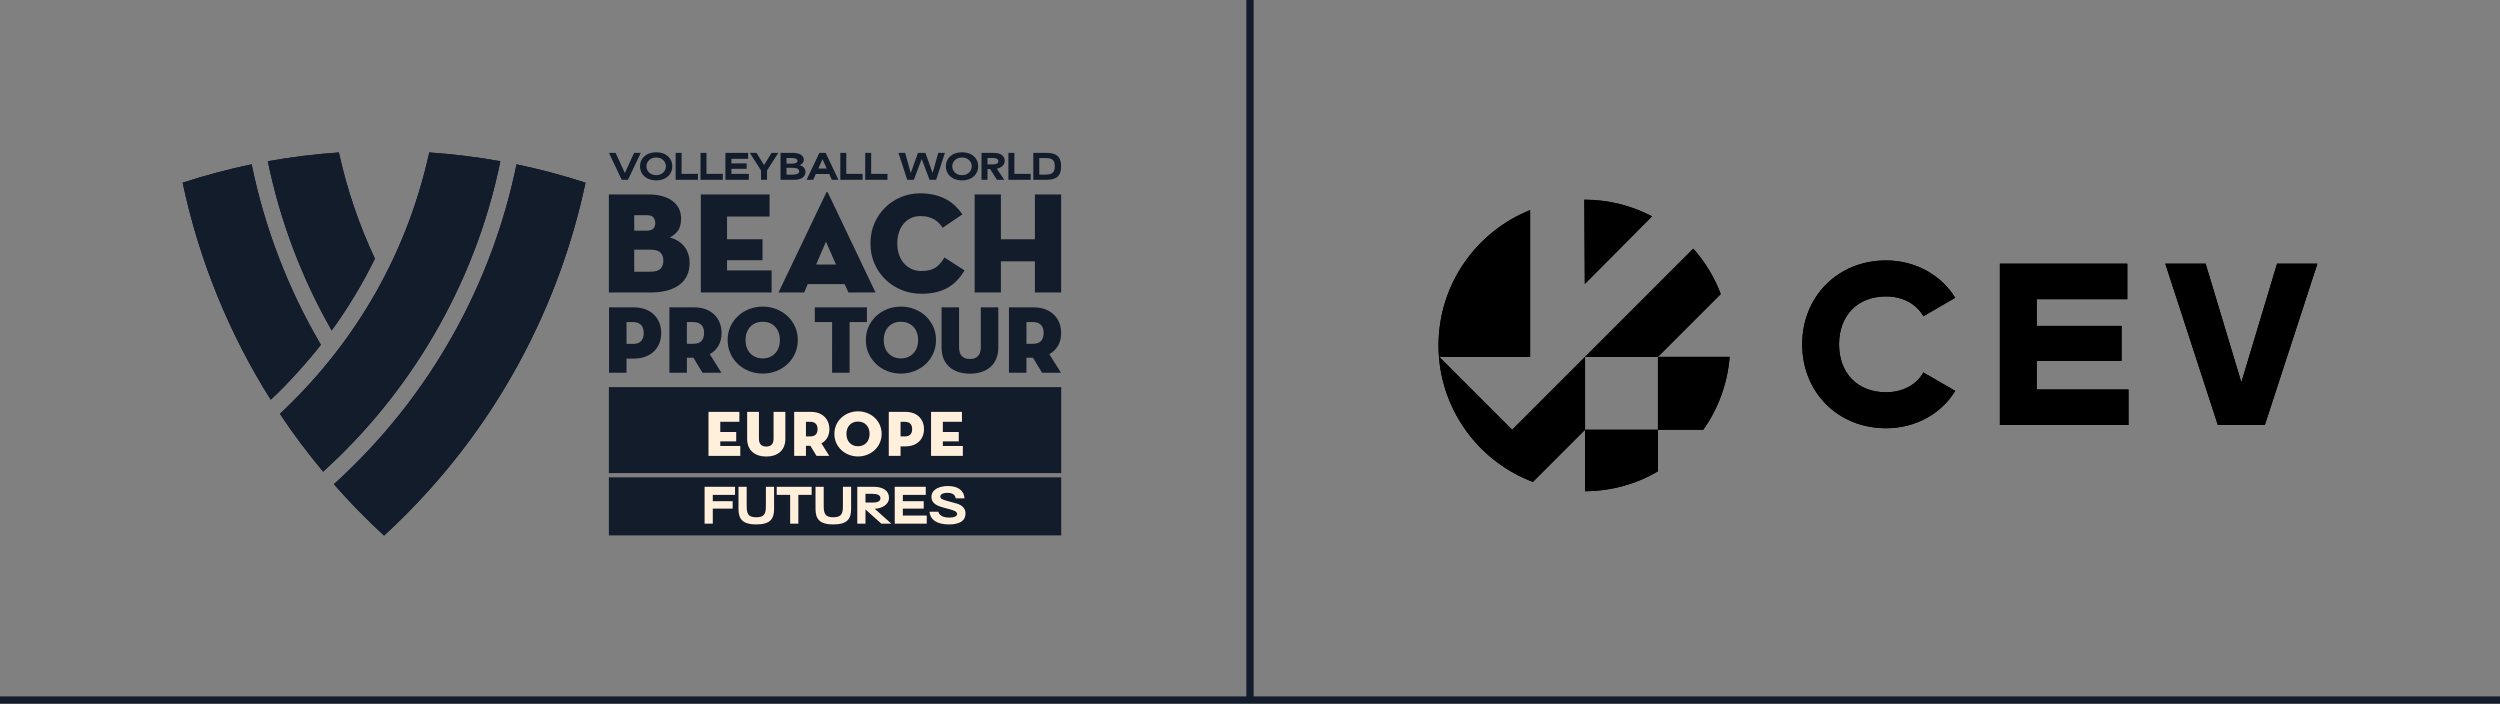 <?xml version="1.0" encoding="iso-8859-1"?>
<!-- Generator: Adobe Illustrator 25.0.1, SVG Export Plug-In . SVG Version: 6.00 Build 0)  -->
<svg version="1.1" id="Layer_1" xmlns="http://www.w3.org/2000/svg" xmlns:xlink="http://www.w3.org/1999/xlink" x="0px" y="0px"
	 viewBox="0 0 878 247.136" style="enable-background:new 0 0 878 247.136;" xml:space="preserve">
<rect x="0" y="0" width="878" height="247.136" fill="#808080" stroke="none"/>
<g>
	<defs>
		<rect id="SVGID_1_" x="208.281" y="-1.564" width="212.994" height="241.938"/>
	</defs>
	<clipPath id="SVGID_2_">
		<use xlink:href="#SVGID_1_"  style="overflow:visible;"/>
	</clipPath>
	<g style="clip-path:url(#SVGID_2_);">
		<defs>
			<rect id="SVGID_3_" x="208.281" y="-1.565" width="212.995" height="241.938"/>
		</defs>
		<clipPath id="SVGID_4_">
			<use xlink:href="#SVGID_3_"  style="overflow:visible;"/>
		</clipPath>
	</g>
</g>
<g>
	<rect y="244.586" style="fill:#131C2B;" width="878" height="2.55"/>
	
		<rect x="315.782" y="121.943" transform="matrix(6.123234e-17 -1 1 6.123234e-17 315.782 562.218)" style="fill:#131C2B;" width="246.436" height="2.55"/>
</g>
<g>
	<polygon style="fill:#131C2B;" points="372.696,166.146 213.836,166.146 213.836,135.963 372.696,135.963 372.696,166.146 	"/>
	<polygon style="fill:#131C2B;" points="372.696,188.026 213.836,188.026 213.836,167.642 372.696,167.642 372.696,188.026 	"/>
	<g>
		<path style="fill:#FFEFDB;" d="M248.825,144.646h10.845v3.479h-6.707v3.592h5.593v3.297h-5.593v1.614h7.025v3.479h-11.163V144.646
			z"/>
		<path style="fill:#FFEFDB;" d="M262.401,154.126v-9.481h4.138v9.436c0,1.75,0.818,2.751,2.569,2.751c1.751,0,2.569-1,2.569-2.751
			v-9.436h4.138v9.481c0,4.161-2.842,6.207-6.707,6.207C265.244,160.333,262.401,158.287,262.401,154.126z"/>
		<path style="fill:#FFEFDB;" d="M291.235,160.106h-4.479l-2.16-3.547h-1.546v3.547h-4.138v-15.46h5.866
			c4.161,0,6.502,2.638,6.502,6.071c0,2.228-0.978,4.001-2.796,5.001L291.235,160.106z M284.573,153.263
			c1.864,0,2.546-1.046,2.546-2.546s-0.682-2.569-2.546-2.569h-1.523v5.116H284.573z"/>
		<path style="fill:#FFEFDB;" d="M293.035,152.376c0-4.661,3.842-7.912,8.298-7.912s8.298,3.251,8.298,7.912
			c0,4.661-3.842,7.935-8.298,7.935S293.035,157.037,293.035,152.376z M305.403,152.376c0-2.433-1.478-4.32-4.07-4.32
			s-4.07,1.887-4.07,4.32s1.478,4.342,4.07,4.342S305.403,154.809,305.403,152.376z"/>
		<path style="fill:#FFEFDB;" d="M316.276,160.106h-4.138v-15.46h5.866c4.161,0,6.502,2.638,6.502,6.071s-2.342,6.047-6.502,6.047
			h-1.728V160.106z M317.799,153.263c1.864,0,2.546-1.046,2.546-2.546s-0.682-2.569-2.546-2.569h-1.523v5.116H317.799z"/>
		<path style="fill:#FFEFDB;" d="M326.988,144.646h10.845v3.479h-6.707v3.592h5.593v3.297h-5.593v1.614h7.025v3.479h-11.163V144.646
			z"/>
	</g>
	<polygon style="fill:#FFEFDB;" points="258.146,173.806 250.329,173.806 250.329,176.02 257.312,176.02 257.312,178.626 
		250.329,178.626 250.329,183.906 247.451,183.906 247.451,170.962 258.146,170.962 258.146,173.806 	"/>
	<path style="fill:#FFEFDB;" d="M259.359,178.712v-7.75h2.878v6.54c0,2.504,0.221,4.172,3.371,4.172
		c3.151,0,3.372-1.668,3.372-4.172v-6.54h2.878v7.75c0,3.474-1.26,5.467-6.25,5.467
		C260.585,184.179,259.359,182.084,259.359,178.712L259.359,178.712z"/>
	<polygon style="fill:#FFEFDB;" points="285.062,173.806 280.379,173.806 280.379,183.906 277.501,183.906 277.501,173.806 
		272.783,173.806 272.783,170.962 285.046,170.962 285.062,173.806 	"/>
	<path style="fill:#FFEFDB;" d="M286.411,178.712v-7.75h2.878v6.54c0,2.504,0.221,4.172,3.372,4.172c3.15,0,3.372-1.668,3.372-4.172
		v-6.54h2.878v7.75c0,3.474-1.26,5.467-6.25,5.467C287.637,184.179,286.411,182.084,286.411,178.712L286.411,178.712z"/>
	<path style="fill:#FFEFDB;" d="M303.957,176.498h2.656c1.328,0,2.606-0.376,2.606-1.483s-1.073-1.583-2.775-1.583h-2.487V176.498
		L303.957,176.498z M301.079,183.906v-12.944h5.755c3.27,0,5.382,1.363,5.382,3.866c0,2.402-2.452,3.713-5.007,3.867l5.824,5.211
		h-3.508l-5.569-4.973v4.973H301.079L301.079,183.906z"/>
	<polygon style="fill:#FFEFDB;" points="317.073,181.062 325.47,181.062 325.47,183.906 314.229,183.906 314.229,170.962 
		325.128,170.962 325.128,173.806 317.073,173.806 317.073,176.02 324.414,176.02 324.414,178.626 317.073,178.626 317.073,181.062 
			"/>
	<path style="fill:#FFEFDB;" d="M326.427,179.717h3.082c0.493,1.497,1.941,2.06,3.934,2.06c1.687,0,2.692-0.478,2.692-1.26
		c0-0.92-1.328-1.312-2.47-1.635c-0.46-0.119-2.214-0.562-3.303-0.92c-1.891-0.613-3.236-1.566-3.236-3.422
		c0-2.811,3.031-3.85,5.809-3.85c3.661,0,5.688,1.738,5.789,4.326h-3.082c-0.187-1.549-1.686-1.941-2.896-1.941
		c-0.92,0-2.503,0.221-2.503,1.312c-0.017,0.647,0.562,0.988,1.755,1.346c0.784,0.237,1.327,0.374,2.776,0.783
		c1.277,0.34,4.308,0.869,4.308,3.815c0,2.589-2.044,3.849-5.825,3.849C328.828,184.179,326.698,182.356,326.427,179.717
		L326.427,179.717z"/>
	<path style="fill:#131C2B;" d="M288.868,55.91l1.495,3.289h-2.977L288.868,55.91L288.868,55.91z M286.514,61.105h4.708l0.922,2.042
		h2.317l-4.497-9.466h-2.193l-4.497,9.466h2.318L286.514,61.105L286.514,61.105z M218.352,63.147l-4.497-9.466h2.341l3.251,7.076
		l3.252-7.076h2.341l-4.496,9.466H218.352L218.352,63.147z M230.432,55.313h0.025c2.193,0,3.414,1.57,3.414,3.101
		c0,1.532-1.221,3.102-3.414,3.102h-0.025c-2.192,0-3.413-1.57-3.413-3.102C227.019,56.883,228.24,55.313,230.432,55.313
		 M230.432,63.347h0.025c3.575,0,5.668-2.205,5.668-4.933c0-2.74-2.093-4.932-5.668-4.932h-0.025c-3.562,0-5.667,2.193-5.667,4.932
		C224.765,61.142,226.87,63.347,230.432,63.347 M302.941,63.147h-7.822v-9.466h2.093v7.387h5.73V63.147L302.941,63.147z
		 M276.227,61.341v-2.403h2.092c1.446,0,2.354,0.373,2.354,1.207c0,0.848-0.959,1.196-2.292,1.196H276.227L276.227,61.341z
		 M276.227,55.488h1.943c1.27,0,1.905,0.373,1.905,1.033c0,0.635-0.76,0.946-2.067,0.946h-1.781V55.488L276.227,55.488z
		 M282.878,60.357c0-1.171-0.921-2.155-2.205-2.367c0.959-0.187,1.607-0.958,1.607-1.869c0-1.681-1.656-2.441-3.948-2.441h-4.21
		v9.466h4.796C281.345,63.147,282.878,62.151,282.878,60.357 M253.847,63.147h-7.822v-9.466h2.092v7.387h5.73V63.147L253.847,63.147
		z M255.341,76.04v7.998h12.452v7.34h-12.452v3.593h15.642v7.744h-24.854v-34.42h24.145v7.745H255.341L255.341,76.04z
		 M311.685,63.147h-7.822v-9.466h2.092v7.387h5.73V63.147L311.685,63.147z M245.103,63.147h-7.821v-9.466h2.092v7.387h5.73V63.147
		L245.103,63.147z M267.272,59.847l-3.948-6.166h2.354l2.653,4.298l2.653-4.298h2.354l-3.949,6.166v3.3h-2.117V59.847
		L267.272,59.847z M262.988,63.147h-8.221v-9.466h7.972v2.08h-5.879v1.619h5.356v1.906h-5.356v1.781h6.128V63.147L262.988,63.147z
		 M361.975,63.147h-7.822v-9.466h2.093v7.387h5.73V63.147L361.975,63.147z M365.001,61.316v-5.803h2.18
		c2.242,0,3.264,0.597,3.264,2.901c0,2.392-1.184,2.902-3.264,2.902H365.001L365.001,61.316z M372.674,58.365
		c0-3.501-1.893-4.684-5.207-4.684h-4.572v9.466h4.597C370.955,63.147,372.674,61.915,372.674,58.365 M286.623,92.895l3.442-7.998
		l3.543,7.998H286.623L286.623,92.895z M297.962,102.715h9.516l-16.705-35.027c-0.067-0.169-0.169-0.253-0.303-0.253
		c-0.135,0-0.236,0.084-0.304,0.253l-16.754,35.027h9.01l1.266-2.935h12.958L297.962,102.715L297.962,102.715z M363.461,102.715
		V91.782h-11.945v10.933h-9.213v-34.42h9.213v15.743h11.945V68.295h9.213v34.42H363.461L363.461,102.715z M315.678,81.708
		c-0.371,1.181-0.557,2.447-0.557,3.797c0,1.35,0.194,2.616,0.582,3.797c0.388,1.182,0.944,2.202,1.67,3.063
		c0.726,0.86,1.611,1.543,2.659,2.05c1.045,0.506,2.227,0.759,3.543,0.759c2.227,0,3.947-0.446,5.163-1.341
		c1.214-0.893,2.193-2.032,2.935-3.417l7.086,4.556c-1.721,2.869-3.796,4.952-6.226,6.251c-2.43,1.299-5.399,1.948-8.909,1.948
		c-2.43,0-4.725-0.43-6.883-1.291c-2.161-0.86-4.059-2.075-5.695-3.644c-1.637-1.569-2.936-3.433-3.898-5.593
		c-0.962-2.159-1.443-4.538-1.443-7.137c0-2.598,0.473-4.977,1.417-7.137c0.945-2.158,2.219-4.015,3.822-5.567
		c1.603-1.552,3.46-2.759,5.569-3.62c2.108-0.86,4.31-1.29,6.605-1.29c1.856,0,3.544,0.186,5.062,0.556
		c1.519,0.372,2.885,0.886,4.101,1.544c1.214,0.658,2.295,1.443,3.239,2.354c0.944,0.911,1.772,1.89,2.481,2.936l-6.936,4.707
		c-0.337-0.506-0.726-1.004-1.164-1.493c-0.439-0.489-0.97-0.929-1.595-1.317c-0.625-0.388-1.349-0.7-2.176-0.936
		c-0.828-0.236-1.78-0.354-2.86-0.354c-1.283,0-2.422,0.245-3.417,0.734c-0.996,0.489-1.847,1.164-2.556,2.025
		C316.591,79.507,316.05,80.528,315.678,81.708 M318.621,63.147l-3.088-9.466h2.342l1.992,7.076l2.529-7.076h2.603l2.54,7.076
		l1.982-7.076h2.342l-3.089,9.466h-2.317l-2.752-7.311l-2.753,7.311H318.621L318.621,63.147z M346.806,55.488h1.819
		c1.245,0,2.005,0.361,2.005,1.146c0,0.822-0.909,1.096-1.881,1.096h-1.943V55.488L346.806,55.488z M346.806,59.361h0.922
		l2.403,3.786h2.566l-2.615-3.898c1.407-0.3,2.777-1.171,2.777-2.766c0-1.844-1.544-2.803-3.948-2.803h-4.209v9.466h2.105V59.361
		L346.806,59.361z M222.744,95.426v-7.745h5.568c1.754,0,2.97,0.346,3.645,1.038c0.673,0.693,1.012,1.628,1.012,2.81
		c0,1.182-0.33,2.125-0.988,2.834c-0.658,0.709-1.881,1.064-3.67,1.064H222.744L222.744,95.426z M222.744,75.584h4.556
		c1.012,0,1.738,0.262,2.176,0.785c0.438,0.523,0.659,1.19,0.659,1.999c0,0.81-0.237,1.452-0.709,1.923
		c-0.472,0.474-1.214,0.71-2.227,0.71h-4.454V75.584L222.744,75.584z M238.588,100.032c2.395-1.789,3.594-4.335,3.594-7.643
		c0-1.316-0.186-2.472-0.557-3.467c-0.372-0.995-0.878-1.864-1.518-2.607c-0.642-0.742-1.376-1.349-2.202-1.822
		c-0.828-0.473-1.714-0.843-2.658-1.114c1.113-0.539,2.049-1.307,2.809-2.303c0.759-0.995,1.139-2.455,1.139-4.378
		c0-1.317-0.271-2.498-0.81-3.544c-0.54-1.046-1.299-1.923-2.277-2.632c-0.979-0.709-2.161-1.257-3.544-1.645
		c-1.383-0.387-2.936-0.582-4.657-0.582h-14.071v34.42h14.679C232.834,102.715,236.191,101.822,238.588,100.032 M337.852,55.313
		h0.024c2.193,0,3.414,1.57,3.414,3.101c0,1.532-1.221,3.102-3.414,3.102h-0.024c-2.193,0-3.414-1.57-3.414-3.102
		C334.438,56.883,335.659,55.313,337.852,55.313 M337.852,63.347h0.024c3.575,0,5.668-2.205,5.668-4.933
		c0-2.74-2.093-4.932-5.668-4.932h-0.024c-3.563,0-5.668,2.193-5.668,4.932C332.184,61.142,334.288,63.347,337.852,63.347
		 M365.669,119.688c-0.573,0.701-1.547,1.05-2.919,1.05h-2.261v-7.628h2.261c0.697,0,1.283,0.096,1.756,0.288
		c0.472,0.192,0.861,0.458,1.164,0.796c0.304,0.339,0.524,0.74,0.659,1.203c0.136,0.464,0.203,0.977,0.203,1.543
		C366.531,118.072,366.243,118.988,365.669,119.688 M371.611,121.363c0.708-1.271,1.064-2.738,1.064-4.405
		c0-1.282-0.215-2.469-0.641-3.561c-0.427-1.091-1.051-2.042-1.87-2.852c-0.819-0.81-1.824-1.446-3.015-1.907
		c-1.191-0.461-2.56-0.692-4.11-0.692h-8.693v22.953h6.144v-5.266h2.288l3.198,5.266h6.632l-4.084-6.515
		C369.872,123.642,370.901,122.635,371.611,121.363 M344.455,107.946h6.144v14.075c0,1.553-0.248,2.903-0.743,4.05
		c-0.495,1.147-1.188,2.105-2.076,2.869c-0.889,0.766-1.941,1.339-3.156,1.722c-1.216,0.382-2.544,0.574-3.983,0.574
		c-1.441,0-2.768-0.192-3.983-0.574c-1.215-0.383-2.268-0.956-3.156-1.722c-0.889-0.764-1.581-1.722-2.076-2.869
		c-0.495-1.147-0.742-2.498-0.742-4.05v-14.075h6.144v14.034c0,1.308,0.309,2.316,0.928,3.027c0.618,0.709,1.581,1.065,2.886,1.065
		c1.305,0,2.267-0.356,2.885-1.065c0.619-0.711,0.929-1.719,0.929-3.027V107.946L344.455,107.946z M322.041,121.955
		c-0.27,0.787-0.664,1.468-1.182,2.041c-0.517,0.574-1.147,1.03-1.89,1.368c-0.742,0.337-1.597,0.505-2.566,0.505
		c-0.967,0-1.823-0.168-2.565-0.505c-0.742-0.338-1.372-0.794-1.891-1.368c-0.517-0.573-0.911-1.254-1.181-2.041
		c-0.269-0.788-0.405-1.632-0.405-2.532c0-0.9,0.136-1.744,0.405-2.532c0.27-0.787,0.664-1.469,1.181-2.043
		c0.518-0.573,1.148-1.022,1.891-1.349c0.742-0.326,1.598-0.491,2.565-0.491c0.968,0,1.823,0.164,2.566,0.491
		c0.742,0.327,1.372,0.776,1.89,1.349c0.518,0.574,0.912,1.256,1.182,2.043c0.27,0.787,0.406,1.631,0.406,2.532
		C322.447,120.322,322.311,121.166,322.041,121.955 M325.045,110.949c-1.125-1.034-2.436-1.84-3.932-2.413
		c-1.497-0.574-3.067-0.861-4.71-0.861c-1.665,0-3.239,0.287-4.725,0.861c-1.485,0.573-2.79,1.379-3.915,2.413
		c-1.125,1.036-2.02,2.274-2.683,3.713c-0.664,1.441-0.996,3.027-0.996,4.76c0,1.733,0.332,3.319,0.996,4.759
		c0.663,1.44,1.558,2.683,2.683,3.731c1.125,1.046,2.43,1.857,3.915,2.431c1.486,0.574,3.061,0.86,4.725,0.86
		c1.643,0,3.212-0.286,4.71-0.86c1.496-0.574,2.806-1.384,3.932-2.431c1.125-1.047,2.02-2.29,2.684-3.731
		c0.663-1.44,0.995-3.025,0.995-4.759c0-1.733-0.332-3.319-0.995-4.76C327.065,113.223,326.17,111.986,325.045,110.949
		 M304.455,113.11h-6.076v17.789h-6.144V113.11h-6.077v-5.164h18.297V113.11L304.455,113.11z M273.504,121.955
		c-0.27,0.787-0.664,1.468-1.181,2.041c-0.518,0.574-1.148,1.03-1.891,1.368c-0.742,0.337-1.598,0.505-2.566,0.505
		c-0.967,0-1.823-0.168-2.565-0.505c-0.742-0.338-1.373-0.794-1.891-1.368c-0.517-0.573-0.91-1.254-1.18-2.041
		c-0.27-0.788-0.405-1.632-0.405-2.532c0-0.9,0.135-1.744,0.405-2.532c0.27-0.787,0.663-1.469,1.18-2.043
		c0.518-0.573,1.149-1.022,1.891-1.349c0.742-0.326,1.598-0.491,2.565-0.491c0.968,0,1.824,0.164,2.566,0.491
		c0.742,0.327,1.372,0.776,1.891,1.349c0.517,0.574,0.911,1.256,1.181,2.043s0.405,1.631,0.405,2.532
		C273.909,120.322,273.774,121.166,273.504,121.955 M276.508,110.949c-1.125-1.034-2.436-1.84-3.933-2.413
		c-1.496-0.574-3.065-0.861-4.709-0.861c-1.665,0-3.24,0.287-4.725,0.861c-1.485,0.573-2.79,1.379-3.915,2.413
		c-1.125,1.036-2.021,2.274-2.683,3.713c-0.664,1.441-0.997,3.027-0.997,4.76c0,1.733,0.333,3.319,0.997,4.759
		c0.662,1.44,1.558,2.683,2.683,3.731c1.125,1.046,2.43,1.857,3.915,2.431c1.485,0.574,3.06,0.86,4.725,0.86
		c1.643,0,3.213-0.286,4.709-0.86c1.496-0.574,2.807-1.384,3.933-2.431c1.124-1.047,2.019-2.29,2.683-3.731
		c0.663-1.44,0.997-3.025,0.997-4.759c0-1.733-0.333-3.319-0.997-4.76C278.527,113.223,277.632,111.986,276.508,110.949
		 M246.415,119.688c-0.573,0.701-1.547,1.05-2.919,1.05h-2.262v-7.628h2.262c0.696,0,1.282,0.096,1.755,0.288
		c0.472,0.192,0.861,0.458,1.164,0.796c0.304,0.339,0.524,0.74,0.659,1.203c0.136,0.464,0.203,0.977,0.203,1.543
		C247.277,118.072,246.989,118.988,246.415,119.688 M252.357,121.363c0.708-1.271,1.064-2.738,1.064-4.405
		c0-1.282-0.215-2.469-0.641-3.561c-0.427-1.091-1.05-2.042-1.87-2.852c-0.819-0.81-1.824-1.446-3.015-1.907
		c-1.191-0.461-2.56-0.692-4.11-0.692h-8.693v22.953h6.144v-5.266h2.288l3.198,5.266h6.632l-4.084-6.515
		C250.619,123.642,251.648,122.635,252.357,121.363 M225.217,119.718c-0.573,0.703-1.547,1.056-2.919,1.056h-2.262v-7.663h2.262
		c0.697,0,1.282,0.096,1.756,0.29c0.472,0.193,0.861,0.459,1.164,0.799c0.304,0.341,0.524,0.744,0.659,1.211
		c0.135,0.464,0.203,0.981,0.203,1.548C226.079,118.094,225.792,119.013,225.217,119.718 M229.711,110.545
		c-0.819-0.81-1.824-1.446-3.015-1.907c-1.191-0.461-2.561-0.692-4.111-0.692h-8.692v22.953h6.143v-4.962h2.558
		c1.548,0,2.917-0.231,4.107-0.693c1.189-0.46,2.194-1.091,3.012-1.89c0.819-0.799,1.442-1.744,1.868-2.836
		c0.426-1.091,0.64-2.278,0.64-3.562c0-1.282-0.214-2.469-0.64-3.561C231.155,112.306,230.531,111.355,229.711,110.545"/>
	<path style="fill:#131C2B;" d="M117.252,170.062c5.557,6.329,11.443,12.358,17.632,18.042
		c40.886-37.552,62.163-83.3,70.753-123.947c-7.895-2.572-15.981-4.733-24.231-6.439
		C172.866,99.308,151.447,139.078,117.252,170.062L117.252,170.062z M175.727,56.618c-8.177-1.473-16.513-2.505-24.968-3.082
		c-8.441,38.357-28.08,69.009-52.47,91.809c4.697,7.047,9.773,13.819,15.182,20.295C142.895,139.09,166.598,101.292,175.727,56.618
		L175.727,56.618z M131.667,90.844c-5.581-11.891-9.823-24.39-12.647-37.307c-8.453,0.583-16.79,1.609-24.967,3.082
		c4.316,20.959,11.879,40.978,22.438,59.444C122.292,108.069,127.363,99.635,131.667,90.844L131.667,90.844z M95.072,140.372
		c-14.488-22.983-25.097-48.7-30.934-76.221c7.901-2.567,15.986-4.733,24.237-6.44c4.598,22.402,12.8,43.766,24.323,63.379
		C109.235,125.646,100.499,135.554,95.072,140.372L95.072,140.372z"/>
	<g>
		<defs>
			<path id="SVGID_5_" d="M117.252,170.062c5.557,6.329,11.443,12.358,17.632,18.042c40.886-37.552,62.163-83.3,70.753-123.947
				c-7.895-2.572-15.981-4.733-24.231-6.439C172.866,99.308,151.447,139.078,117.252,170.062L117.252,170.062z M175.727,56.618
				c-8.177-1.473-16.513-2.505-24.968-3.082c-8.441,38.357-28.08,69.009-52.47,91.809c4.697,7.047,9.773,13.819,15.182,20.295
				C142.895,139.09,166.598,101.292,175.727,56.618L175.727,56.618z M131.667,90.844c-5.581-11.891-9.823-24.39-12.647-37.307
				c-8.453,0.583-16.79,1.609-24.967,3.082c4.316,20.959,11.879,40.978,22.438,59.444
				C122.292,108.069,127.363,99.635,131.667,90.844L131.667,90.844z M95.072,140.372c-14.488-22.983-25.097-48.7-30.934-76.221
				c7.901-2.567,15.986-4.733,24.237-6.44c4.598,22.402,12.8,43.766,24.323,63.379C109.235,125.646,100.499,135.554,95.072,140.372
				L95.072,140.372z"/>
		</defs>
		<clipPath id="SVGID_6_">
			<use xlink:href="#SVGID_5_"  style="overflow:visible;"/>
		</clipPath>
		<polygon style="clip-path:url(#SVGID_6_);fill:#131C2B;" points="236.883,188.933 62.967,188.933 62.967,42.672 236.883,42.672 
			236.883,188.933 		"/>
	</g>
</g>
<g id="CEV_x5F_Hor_x5F_White_x5F_CMYK_1_">
	<g>
		<defs>
			<rect id="SVGID_7_" x="492.142" y="56.798" width="347.173" height="127.99"/>
		</defs>
		<clipPath id="SVGID_8_">
			<use xlink:href="#SVGID_7_"  style="overflow:visible;"/>
		</clipPath>
		<g style="clip-path:url(#SVGID_8_);">
			<defs>
				<rect id="SVGID_9_" x="492.142" y="56.798" width="347.173" height="127.99"/>
			</defs>
			<clipPath id="SVGID_10_">
				<use xlink:href="#SVGID_9_"  style="overflow:visible;"/>
			</clipPath>
			<path style="clip-path:url(#SVGID_10_);" d="M662.39,150.391c10.359,0,19.423-5.098,24.279-13.111l-11.168-6.474
				c-2.428,4.37-7.365,6.96-13.111,6.96c-10.035,0-16.51-6.718-16.51-16.834s6.475-16.833,16.51-16.833
				c5.746,0,10.602,2.59,13.111,6.96l11.168-6.475c-4.936-8.012-14-13.111-24.279-13.111c-17.076,0-29.459,12.787-29.459,29.459
				C632.931,137.604,645.314,150.391,662.39,150.391"/>
			<polygon style="clip-path:url(#SVGID_10_);" points="715.304,136.794 715.304,126.759 745.095,126.759 745.095,114.458 
				715.304,114.458 715.304,105.07 747.118,105.07 747.118,92.606 702.355,92.606 702.355,149.258 747.523,149.258 747.523,136.794 
							"/>
			<polygon style="clip-path:url(#SVGID_10_);" points="799.703,92.607 787.159,134.285 774.616,92.607 760.453,92.607 
				778.904,149.258 795.414,149.258 813.867,92.607 			"/>
			<path style="clip-path:url(#SVGID_10_);" d="M556.67,150.924v21.597c9.333-0.048,18.132-2.593,25.598-7.004v-14.593H556.67z"/>
			<path style="clip-path:url(#SVGID_10_);" d="M582.268,125.326v25.598h15.913c5.207-7.288,8.53-16.177,9.264-25.598H582.268z"/>
			<path style="clip-path:url(#SVGID_10_);" d="M537.383,125.326V73.781c-18.843,7.55-32.175,25.992-32.175,47.545
				c0,1.346,0.052,2.666,0.154,4h0.112H537.383z"/>
			<path style="clip-path:url(#SVGID_10_);" d="M580.195,75.983c-7.105-3.735-15.194-5.85-23.778-5.852l0.164,29.598L580.195,75.983
				z"/>
			<path style="clip-path:url(#SVGID_10_);" d="M582.268,125.326l22.056-22.056c-2.23-5.916-5.524-11.31-9.649-15.949
				l-38.005,38.005H582.268z"/>
			<path style="clip-path:url(#SVGID_10_);" d="M531.072,150.924l-25.598-25.598h-0.112c0.032,0.444,0.112,0.839,0.112,1.256
				c2.044,19.616,15.076,35.955,32.873,42.664l18.323-18.323v-25.598L531.072,150.924z"/>
		</g>
	</g>
</g>
<g id="CEV_x5F_Hor_x5F_White_x5F_CMYK_4_">
	<g>
		<defs>
			<rect id="SVGID_11_" x="492.142" y="56.798" width="347.173" height="127.99"/>
		</defs>
		<clipPath id="SVGID_12_">
			<use xlink:href="#SVGID_11_"  style="overflow:visible;"/>
		</clipPath>
		<g style="clip-path:url(#SVGID_12_);">
			<defs>
				<rect id="SVGID_13_" x="492.142" y="56.798" width="347.173" height="127.99"/>
			</defs>
			<clipPath id="SVGID_14_">
				<use xlink:href="#SVGID_13_"  style="overflow:visible;"/>
			</clipPath>
			<path style="clip-path:url(#SVGID_14_);" d="M662.39,150.391c10.359,0,19.423-5.098,24.279-13.111l-11.168-6.474
				c-2.428,4.37-7.365,6.96-13.111,6.96c-10.035,0-16.51-6.718-16.51-16.834s6.475-16.833,16.51-16.833
				c5.746,0,10.602,2.59,13.111,6.96l11.168-6.475c-4.936-8.012-14-13.111-24.279-13.111c-17.076,0-29.459,12.787-29.459,29.459
				C632.931,137.604,645.314,150.391,662.39,150.391"/>
			<polygon style="clip-path:url(#SVGID_14_);" points="715.304,136.794 715.304,126.759 745.095,126.759 745.095,114.458 
				715.304,114.458 715.304,105.07 747.118,105.07 747.118,92.606 702.355,92.606 702.355,149.258 747.523,149.258 747.523,136.794 
							"/>
			<polygon style="clip-path:url(#SVGID_14_);" points="799.703,92.607 787.159,134.285 774.616,92.607 760.453,92.607 
				778.904,149.258 795.414,149.258 813.867,92.607 			"/>
			<path style="clip-path:url(#SVGID_14_);" d="M556.67,150.924v21.597c9.333-0.048,18.132-2.593,25.598-7.004v-14.593H556.67z"/>
			<path style="clip-path:url(#SVGID_14_);" d="M582.268,125.326v25.598h15.913c5.207-7.288,8.53-16.177,9.264-25.598H582.268z"/>
			<path style="clip-path:url(#SVGID_14_);" d="M537.383,125.326V73.781c-18.843,7.55-32.175,25.992-32.175,47.545
				c0,1.346,0.052,2.666,0.154,4h0.112H537.383z"/>
			<path style="clip-path:url(#SVGID_14_);" d="M580.195,75.983c-7.105-3.735-15.194-5.85-23.778-5.852l0.164,29.598L580.195,75.983
				z"/>
			<path style="clip-path:url(#SVGID_14_);" d="M582.268,125.326l22.056-22.056c-2.23-5.916-5.524-11.31-9.649-15.949
				l-38.005,38.005H582.268z"/>
			<path style="clip-path:url(#SVGID_14_);" d="M531.072,150.924l-25.598-25.598h-0.112c0.032,0.444,0.112,0.839,0.112,1.256
				c2.044,19.616,15.076,35.955,32.873,42.664l18.323-18.323v-25.598L531.072,150.924z"/>
		</g>
	</g>
</g>
</svg>
